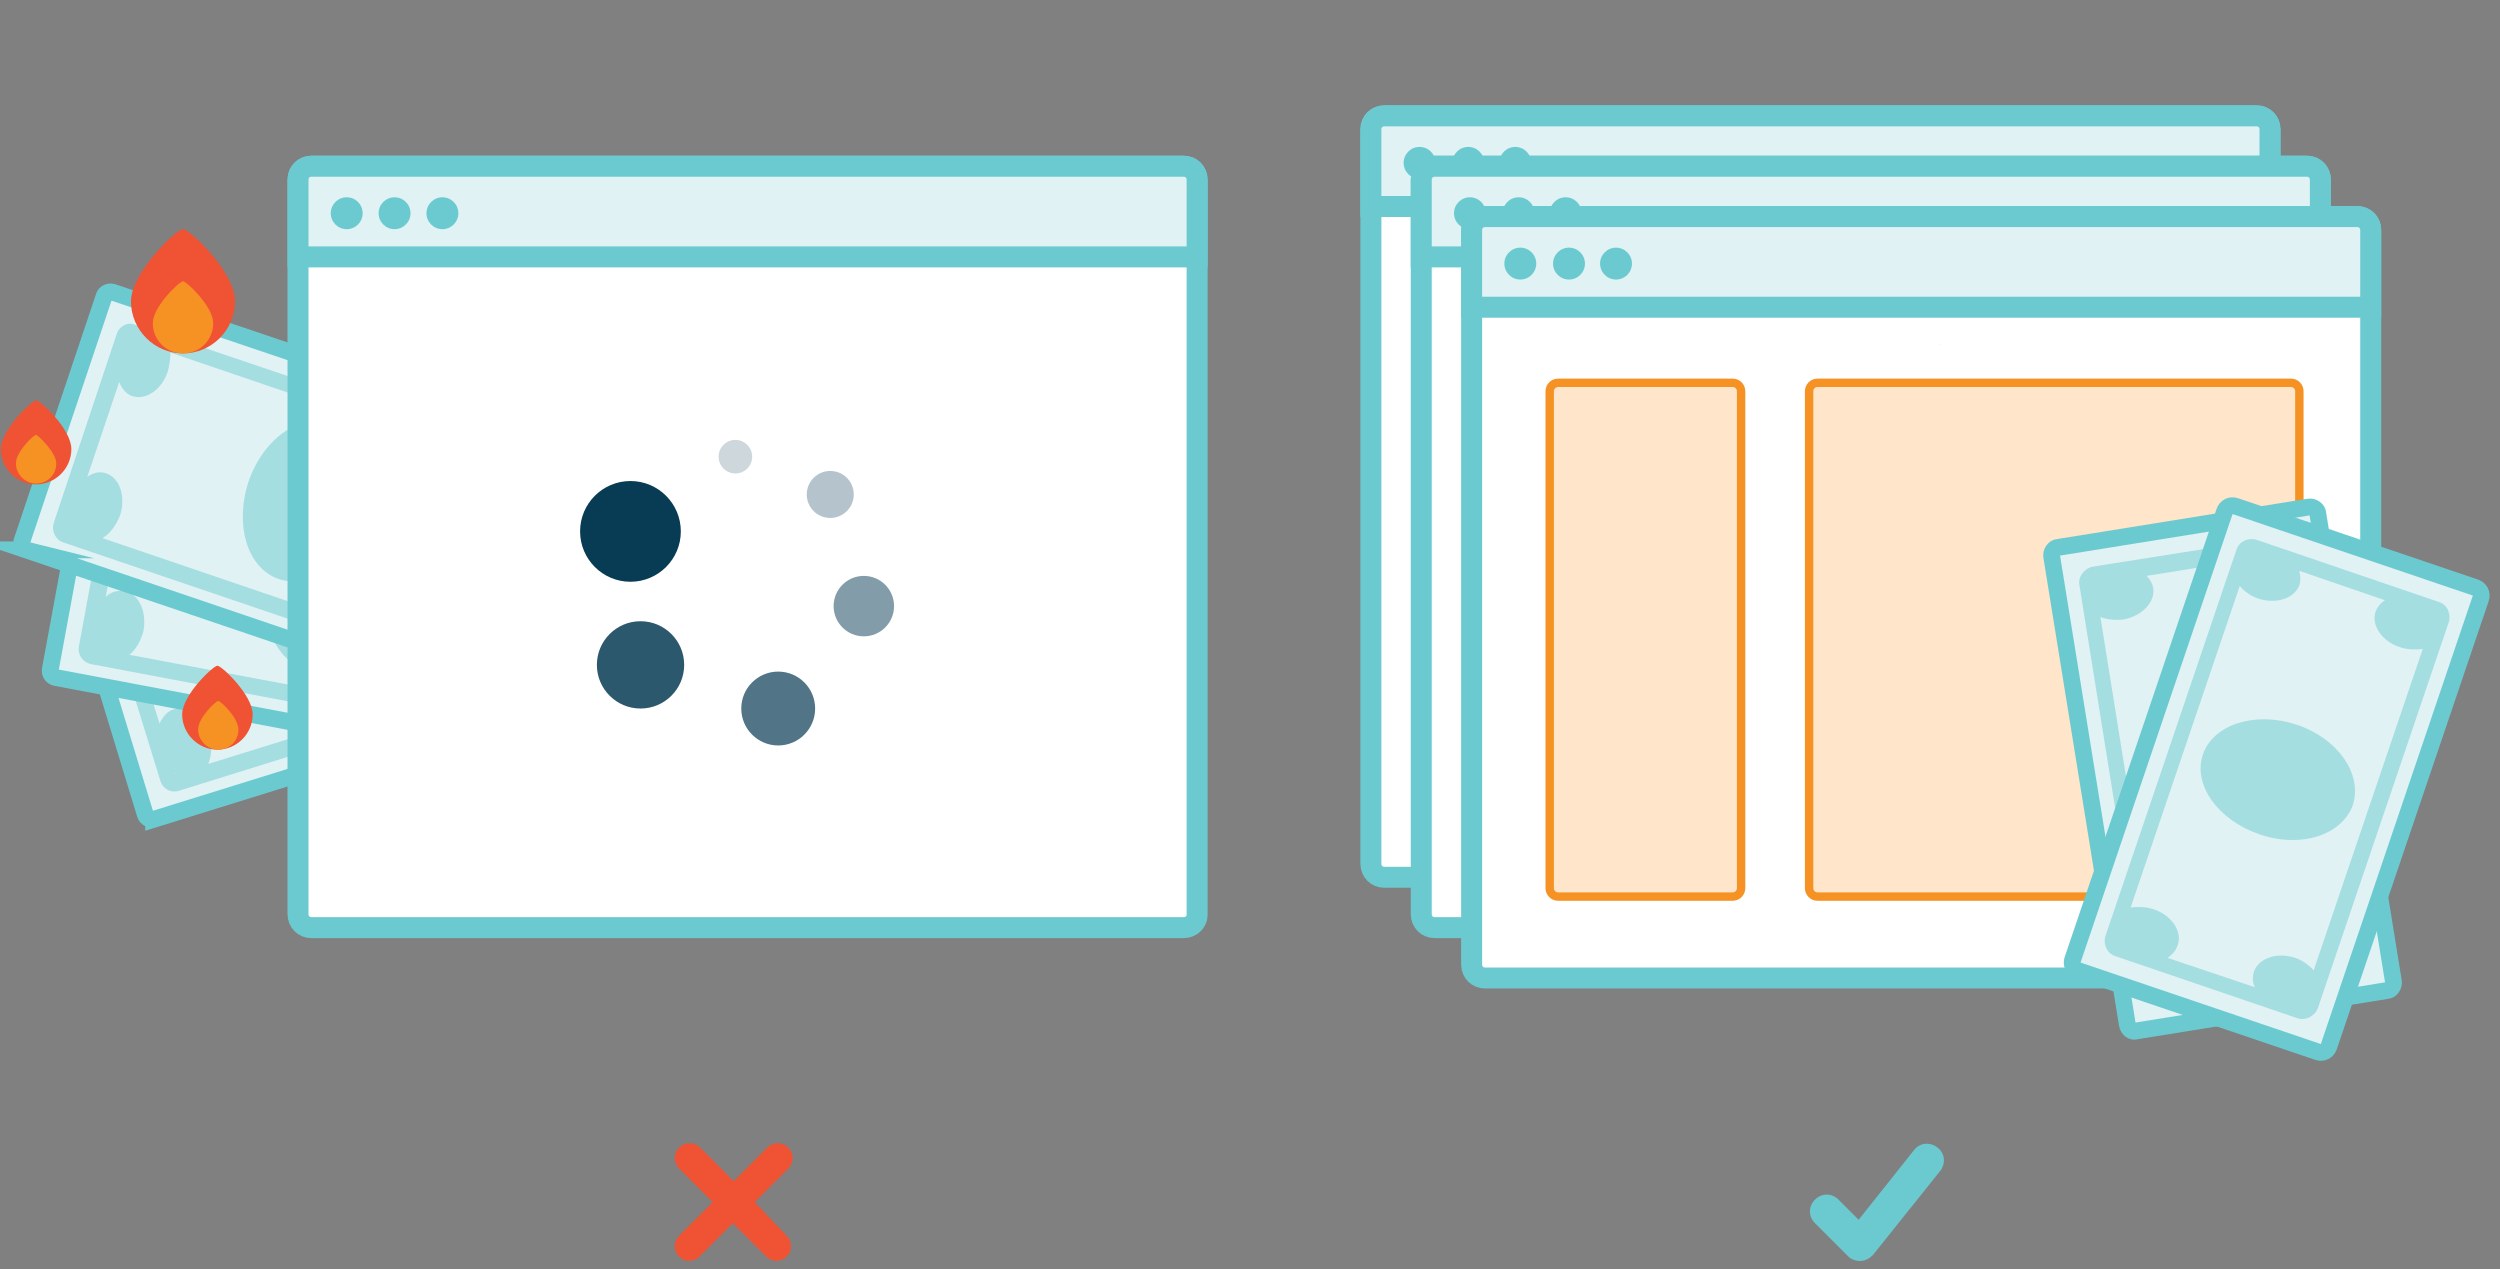 <svg id="Layer_2" xmlns="http://www.w3.org/2000/svg" width="297.8" height="151.2" viewBox="0 0 297.8 151.2"><rect x="0" y="0" width="297.8" height="151.2" fill="#808080" stroke="none"/><style>.st0{opacity:.19}.st1{fill:#e0f2f3;stroke:#6bcad0;stroke-miterlimit:10}.st1,.st2{stroke-width:2.5}.st2,.st3{stroke:#6bcad0;stroke-miterlimit:10}.st2,.st3{fill:#fff}.st3{stroke-width:2}.st4{fill:#ffe5ca;stroke:#f59223}.st4,.st5,.st6{stroke-miterlimit:10}.st5{stroke-linecap:round;opacity:.5;fill:#fff;stroke:#6bcad0}.st6{opacity:.3;fill:none;stroke:#f59223}.st7{fill:#f05234}.st8{fill:#fff}.st9{opacity:.5}.st10,.st11{fill:#fff;stroke:#083b54;stroke-width:2.5;stroke-miterlimit:10}.st11{fill:#d3d4db}.st12{fill:#083b54}.st13{fill:#e0f2f3;stroke:#6bcad0;stroke-width:2;stroke-miterlimit:10}.st14{opacity:.5;fill:#6bcad0}.st15,.st16{opacity:.2;fill:#083b54}.st16{opacity:.3}.st17{opacity:.5}.st17,.st18,.st19{fill:#083b54}.st18{opacity:.85}.st19{opacity:.7}.st20{fill:#f59223}.st21{fill:#6bcad0}.st22{opacity:.2;fill:none;stroke:#f59223}.st22,.st23,.st24{stroke-miterlimit:10}.st23{stroke-linecap:round;fill:none;stroke:#6bcad0;stroke-width:2}.st24{fill:#f05234;stroke:#ef5434;stroke-width:.776;stroke-linejoin:round}.st25,.st26,.st27{fill:none;stroke:#6bcad0;stroke-width:2.5;stroke-linecap:round;stroke-miterlimit:10}.st26,.st27{stroke-width:2.48}.st27{opacity:.3}.st28{opacity:.6}.st28,.st29{fill:none;stroke:#6bcad0;stroke-width:3;stroke-linecap:round;stroke-linejoin:round;stroke-miterlimit:10}</style><path class="st13" d="M18.3 97.6l52.1-16.2c.4-.1.7-.6.5-1l-9-29.5c-.1-.4-.6-.7-1-.5L8.8 66.5c-.4.1-.7.6-.5 1l9 29.5c.1.4.6.7 1 .6z"/><path class="st14" d="M12.1 70.3l7 22.7c.3 1 1.3 1.5 2.2 1.2l47.8-14.9c.9-.3 1.5-1.3 1.2-2.3l-6.9-22.8c-.3-1-1.3-1.5-2.2-1.2L15.8 67.2c-.1 0-.2 0-.3.1-.1 0-.2.1-.3.1l-1.9.6c-.9.3-1.5 1.3-1.2 2.3zm56.2 7.2L24.8 91c.4-.9.5-2.2.1-3.4-.7-2.2-2.5-3.6-4.2-3.1-.8.2-1.3.9-1.7 1.7l-3.5-11.4c.7.5 1.5.7 2.3.5 1.6-.5 2.4-2.7 1.7-4.9-.2-.8-.6-1.4-1.1-1.9l42.9-13.4 7 22.4zM20.9 92.2v-.1l.1.1h-.1z"/><path class="st14" d="M35.1 75.3c1.6 5.2 5.9 8.4 9.7 7.3 3.8-1.2 5.6-6.4 4-11.5-1.6-5.2-5.9-8.4-9.7-7.3-3.8 1.2-5.6 6.3-4 11.5z"/><path class="st13" d="M6.6 80.7l53.5 10.1c.4.1.8-.2.9-.6l5.6-30.3c.1-.4-.2-.9-.6-.9L12.5 48.7c-.4-.1-.8.2-.9.6L6 79.7c-.1.5.2.9.6 1z"/><path class="st14" d="M13.7 53.6L9.4 77c-.2 1 .5 1.9 1.4 2.1L60 88.4c1 .2 1.9-.5 2.1-1.4l4.3-23.4c.2-1-.5-1.9-1.4-2.1l-46.6-8.8c-.1 0-.2-.1-.3-.1h-.3l-1.9-.4c-1.1-.2-2 .4-2.2 1.4zm46.5 32.8L15.4 78c.8-.6 1.4-1.7 1.7-2.9.4-2.3-.6-4.4-2.3-4.7-.8-.1-1.6.1-2.2.7l2.1-11.7c.4.8 1.1 1.3 1.8 1.5 1.7.3 3.4-1.3 3.8-3.6.1-.8.1-1.5 0-2.2l44.1 8.3-4.2 23zm-48.8-9.2v-.1l.1.1h-.1z"/><path class="st14" d="M31.7 68.9c-1 5.3 1.4 10.3 5.3 11 3.9.7 7.9-3 8.9-8.4s-1.4-10.3-5.3-11c-4-.7-7.9 3-8.9 8.4z"/><path class="st13" d="M3.1 65.5L54.7 83c.4.1.9-.1 1-.5l9.7-29.3c.1-.4-.1-.9-.5-1L13.4 34.8c-.4-.1-.9.1-1 .5L2.6 64.5c-.1.4.1.9.5 1z"/><path class="st14" d="M13.9 39.8L6.4 62.3c-.3.9.2 2 1.1 2.3l47.4 16.1c.9.3 2-.2 2.3-1.1L64.7 57c.3-.9-.2-2-1.1-2.3l-45-15.2c-.1 0-.2-.1-.3-.1-.1 0-.2 0-.3-.1l-1.9-.6c-.8-.4-1.9.1-2.2 1.1zm41.5 39L12.2 64.1c.9-.5 1.6-1.5 2.1-2.7.7-2.2 0-4.4-1.6-5-.8-.3-1.6-.1-2.3.4l3.8-11.3c.3.8.9 1.5 1.6 1.7 1.6.5 3.5-.8 4.2-3 .2-.8.3-1.5.3-2.2l42.6 14.5-7.5 22.3zm-47-16v-.1c0 .1 0 .1.1.2l-.1-.1z"/><path class="st14" d="M29.6 57.4c-1.7 5.2-.1 10.4 3.7 11.6s8.2-1.9 9.9-7 .1-10.4-3.7-11.6c-3.7-1.3-8.2 1.9-9.9 7z"/><path class="st2" d="M141 110.5H37.1c-.9 0-1.6-.7-1.6-1.6V21.4c0-.9.7-1.6 1.6-1.6H141c.9 0 1.6.7 1.6 1.6V109c0 .8-.7 1.5-1.6 1.5z"/><path class="st1" d="M35.5 30.6v-9.2c0-.9.7-1.6 1.6-1.6H141c.9 0 1.6.7 1.6 1.6v9.2H35.5z"/><ellipse class="st15" cx="87.6" cy="54.4" rx="2" ry="2"/><ellipse class="st16" cx="98.9" cy="58.9" rx="2.8" ry="2.8"/><ellipse class="st17" cx="102.9" cy="72.2" rx="3.6" ry="3.6"/><ellipse class="st18" cx="76.3" cy="79.2" rx="5.2" ry="5.2"/><ellipse class="st19" cx="92.7" cy="84.4" rx="4.4" ry="4.4"/><ellipse class="st12" cx="75.1" cy="63.3" rx="6" ry="6"/><path class="st7" d="M28 35.9c0 3.4-2.8 6.2-6.2 6.2s-6.2-2.8-6.2-6.2c0-3.4 5.4-8.6 6.2-8.6s6.2 5.1 6.2 8.6z"/><path class="st20" d="M25.4 38.5c0 2-1.6 3.6-3.6 3.6s-3.6-1.6-3.6-3.6 3.2-5 3.6-5 3.6 3 3.6 5z"/><path class="st7" d="M8.5 53.5c0 2.3-1.9 4.2-4.2 4.2S.1 55.8.1 53.5c0-2.3 3.7-5.8 4.2-5.8s4.2 3.4 4.2 5.8z"/><path class="st20" d="M6.7 55.2c0 1.4-1.1 2.4-2.4 2.4s-2.4-1.1-2.4-2.4c0-1.4 2.1-3.4 2.4-3.4.3.1 2.4 2.1 2.4 3.4z"/><path class="st7" d="M30.1 85.1c0 2.3-1.9 4.2-4.2 4.2s-4.2-1.9-4.2-4.2 3.7-5.8 4.2-5.8 4.2 3.5 4.2 5.8z"/><path class="st20" d="M28.4 86.9c0 1.4-1.1 2.4-2.4 2.4s-2.4-1.1-2.4-2.4c0-1.4 2.1-3.4 2.4-3.4s2.4 2 2.4 3.4z"/><ellipse class="st21" cx="41.3" cy="25.4" rx="1.9" ry="1.9"/><ellipse class="st21" cx="47" cy="25.4" rx="1.9" ry="1.9"/><ellipse class="st21" cx="52.7" cy="25.4" rx="1.9" ry="1.9"/><path class="st2" d="M268.8 104.5H164.9c-.9 0-1.6-.7-1.6-1.6V15.4c0-.9.7-1.6 1.6-1.6h103.9c.9 0 1.6.7 1.6 1.6V103c0 .8-.7 1.5-1.6 1.5z"/><path class="st1" d="M163.3 24.6v-9.2c0-.9.7-1.6 1.6-1.6h103.9c.9 0 1.6.7 1.6 1.6v9.2H163.3z"/><ellipse class="st21" cx="169.1" cy="19.4" rx="1.9" ry="1.9"/><ellipse class="st21" cx="174.9" cy="19.4" rx="1.9" ry="1.9"/><ellipse class="st21" cx="180.5" cy="19.4" rx="1.9" ry="1.9"/><path class="st2" d="M274.8 110.5H170.9c-.9 0-1.6-.7-1.6-1.6V21.4c0-.9.7-1.6 1.6-1.6h103.9c.9 0 1.6.7 1.6 1.6V109c0 .8-.7 1.5-1.6 1.5z"/><path class="st1" d="M169.3 30.6v-9.2c0-.9.7-1.6 1.6-1.6h103.9c.9 0 1.6.7 1.6 1.6v9.2H169.3z"/><ellipse class="st21" cx="175.1" cy="25.4" rx="1.9" ry="1.9"/><ellipse class="st21" cx="180.9" cy="25.4" rx="1.9" ry="1.9"/><ellipse class="st21" cx="186.5" cy="25.4" rx="1.9" ry="1.9"/><path class="st2" d="M280.8 116.5H176.9c-.9 0-1.6-.7-1.6-1.6V27.4c0-.9.7-1.6 1.6-1.6h103.9c.9 0 1.6.7 1.6 1.6V115c0 .8-.7 1.5-1.6 1.5z"/><path class="st1" d="M175.3 36.6v-9.2c0-.9.7-1.6 1.6-1.6h103.9c.9 0 1.6.7 1.6 1.6v9.2H175.3z"/><ellipse class="st21" cx="181.1" cy="31.4" rx="1.9" ry="1.9"/><ellipse class="st21" cx="186.9" cy="31.4" rx="1.9" ry="1.9"/><ellipse class="st21" cx="192.5" cy="31.4" rx="1.9" ry="1.9"/><path class="st14" d="M240.6 56.1V56l.1.1h-.1zm-9.5-15V41l.1.1h-.1z"/><path class="st4" d="M272.9 106.8h-56.4c-.6 0-1-.5-1-1V46.6c0-.5.4-1 1-1h56.4c.6 0 1 .5 1 1v59.2c0 .5-.4 1-1 1z"/><path class="st13" d="M253.4 122l-9-55.7c-.1-.5.3-1.1.8-1.1l29.8-4.8c.5-.1 1.1.3 1.1.8l9 55.7c.1.5-.3 1.1-.8 1.1l-29.8 4.8c-.5.2-1-.2-1.1-.8z"/><path class="st14" d="M281.9 113.5l-7.7-48c-.2-1-1.2-1.8-2.2-1.6l-22.7 3.6c-1 .2-1.8 1.2-1.6 2.2l7.7 48c.2 1 1.2 1.8 2.2 1.6l22.7-3.6c1-.2 1.7-1.1 1.6-2.2zm-18.3 1.2c-.3-1.7-2.3-2.8-4.6-2.4-1 .2-1.8.6-2.4 1.1l-6.4-39.9c.8.3 1.7.4 2.7.3 2.2-.4 3.8-2 3.6-3.7-.1-.6-.4-1.1-.8-1.5l10.6-1.7c-.3.5-.4 1.1-.3 1.7.3 1.7 2.3 2.8 4.6 2.4 1-.2 1.8-.6 2.4-1.1l6.4 39.9c-.8-.3-1.7-.4-2.6-.3-2.2.4-3.8 2-3.6 3.7.1.6.5 1.2 1 1.6l-10.9 1.7c.3-.6.5-1.2.3-1.8z"/><path class="st14" d="M263.8 84.8c-5.1.9-8.8 4.6-8.1 8.4.6 3.8 5.3 6.1 10.4 5.2 5.1-.9 8.8-4.6 8.1-8.4-.6-3.7-5.3-6.1-10.4-5.2z"/><path class="st13" d="M246.9 114.3L265 60.9c.2-.5.7-.8 1.3-.6l28.6 9.7c.5.2.8.7.6 1.3l-18.1 53.4c-.2.5-.7.8-1.3.6l-28.6-9.7c-.5-.2-.8-.7-.6-1.3z"/><path class="st14" d="M276.1 120.1l15.6-46c.3-1-.2-2.1-1.2-2.4l-21.7-7.4c-1-.3-2.1.2-2.4 1.2l-15.6 46c-.3 1 .2 2.1 1.2 2.4l21.7 7.4c.9.3 2-.2 2.4-1.2zm-16.7-7.5c.6-1.6-.7-3.6-2.9-4.3-.9-.3-1.9-.3-2.7-.2l13-38.3c.5.6 1.3 1.2 2.2 1.5 2.1.7 4.3 0 4.9-1.6.2-.6.1-1.1 0-1.7l10.2 3.5c-.5.3-.9.8-1.1 1.3-.6 1.6.7 3.6 2.9 4.3.9.3 1.9.3 2.7.2l-13 38.3c-.5-.6-1.3-1.2-2.2-1.5-2.1-.7-4.3 0-4.9 1.6-.2.6-.2 1.3.1 1.9l-10.4-3.5c.6-.4 1-.9 1.2-1.5z"/><path class="st14" d="M273.5 86.3c-4.9-1.6-9.9 0-11.1 3.6-1.2 3.6 1.8 7.8 6.8 9.5s9.9 0 11.1-3.6c1.1-3.7-1.9-7.9-6.8-9.5z"/><path class="st4" d="M206.4 106.8h-20.8c-.6 0-1-.5-1-1V46.6c0-.5.4-1 1-1h20.8c.6 0 1 .5 1 1v59.2c0 .5-.4 1-1 1z"/><path class="st21" d="M221.5 150.2h.1c.6 0 1.1-.3 1.5-.7l8-10c.7-.9.6-2.1-.3-2.8-.9-.7-2.1-.6-2.8.3l-6.6 8.3-2.4-2.4c-.8-.8-2-.8-2.8 0-.8.8-.8 2 0 2.8l4 4c.3.3.8.5 1.3.5z"/><path class="st7" d="M89.9 143.2l4-4c.7-.7.7-1.8 0-2.5s-1.8-.7-2.5 0l-4 4-4-4c-.7-.7-1.8-.7-2.5 0s-.7 1.8 0 2.5l4 4-4 4c-.7.7-.7 1.8 0 2.5.3.3.8.5 1.2.5.4 0 .9-.2 1.2-.5l4-4 4 4c.3.3.8.5 1.2.5.4 0 .9-.2 1.2-.5.7-.7.7-1.8 0-2.5l-3.8-4z"/></svg>